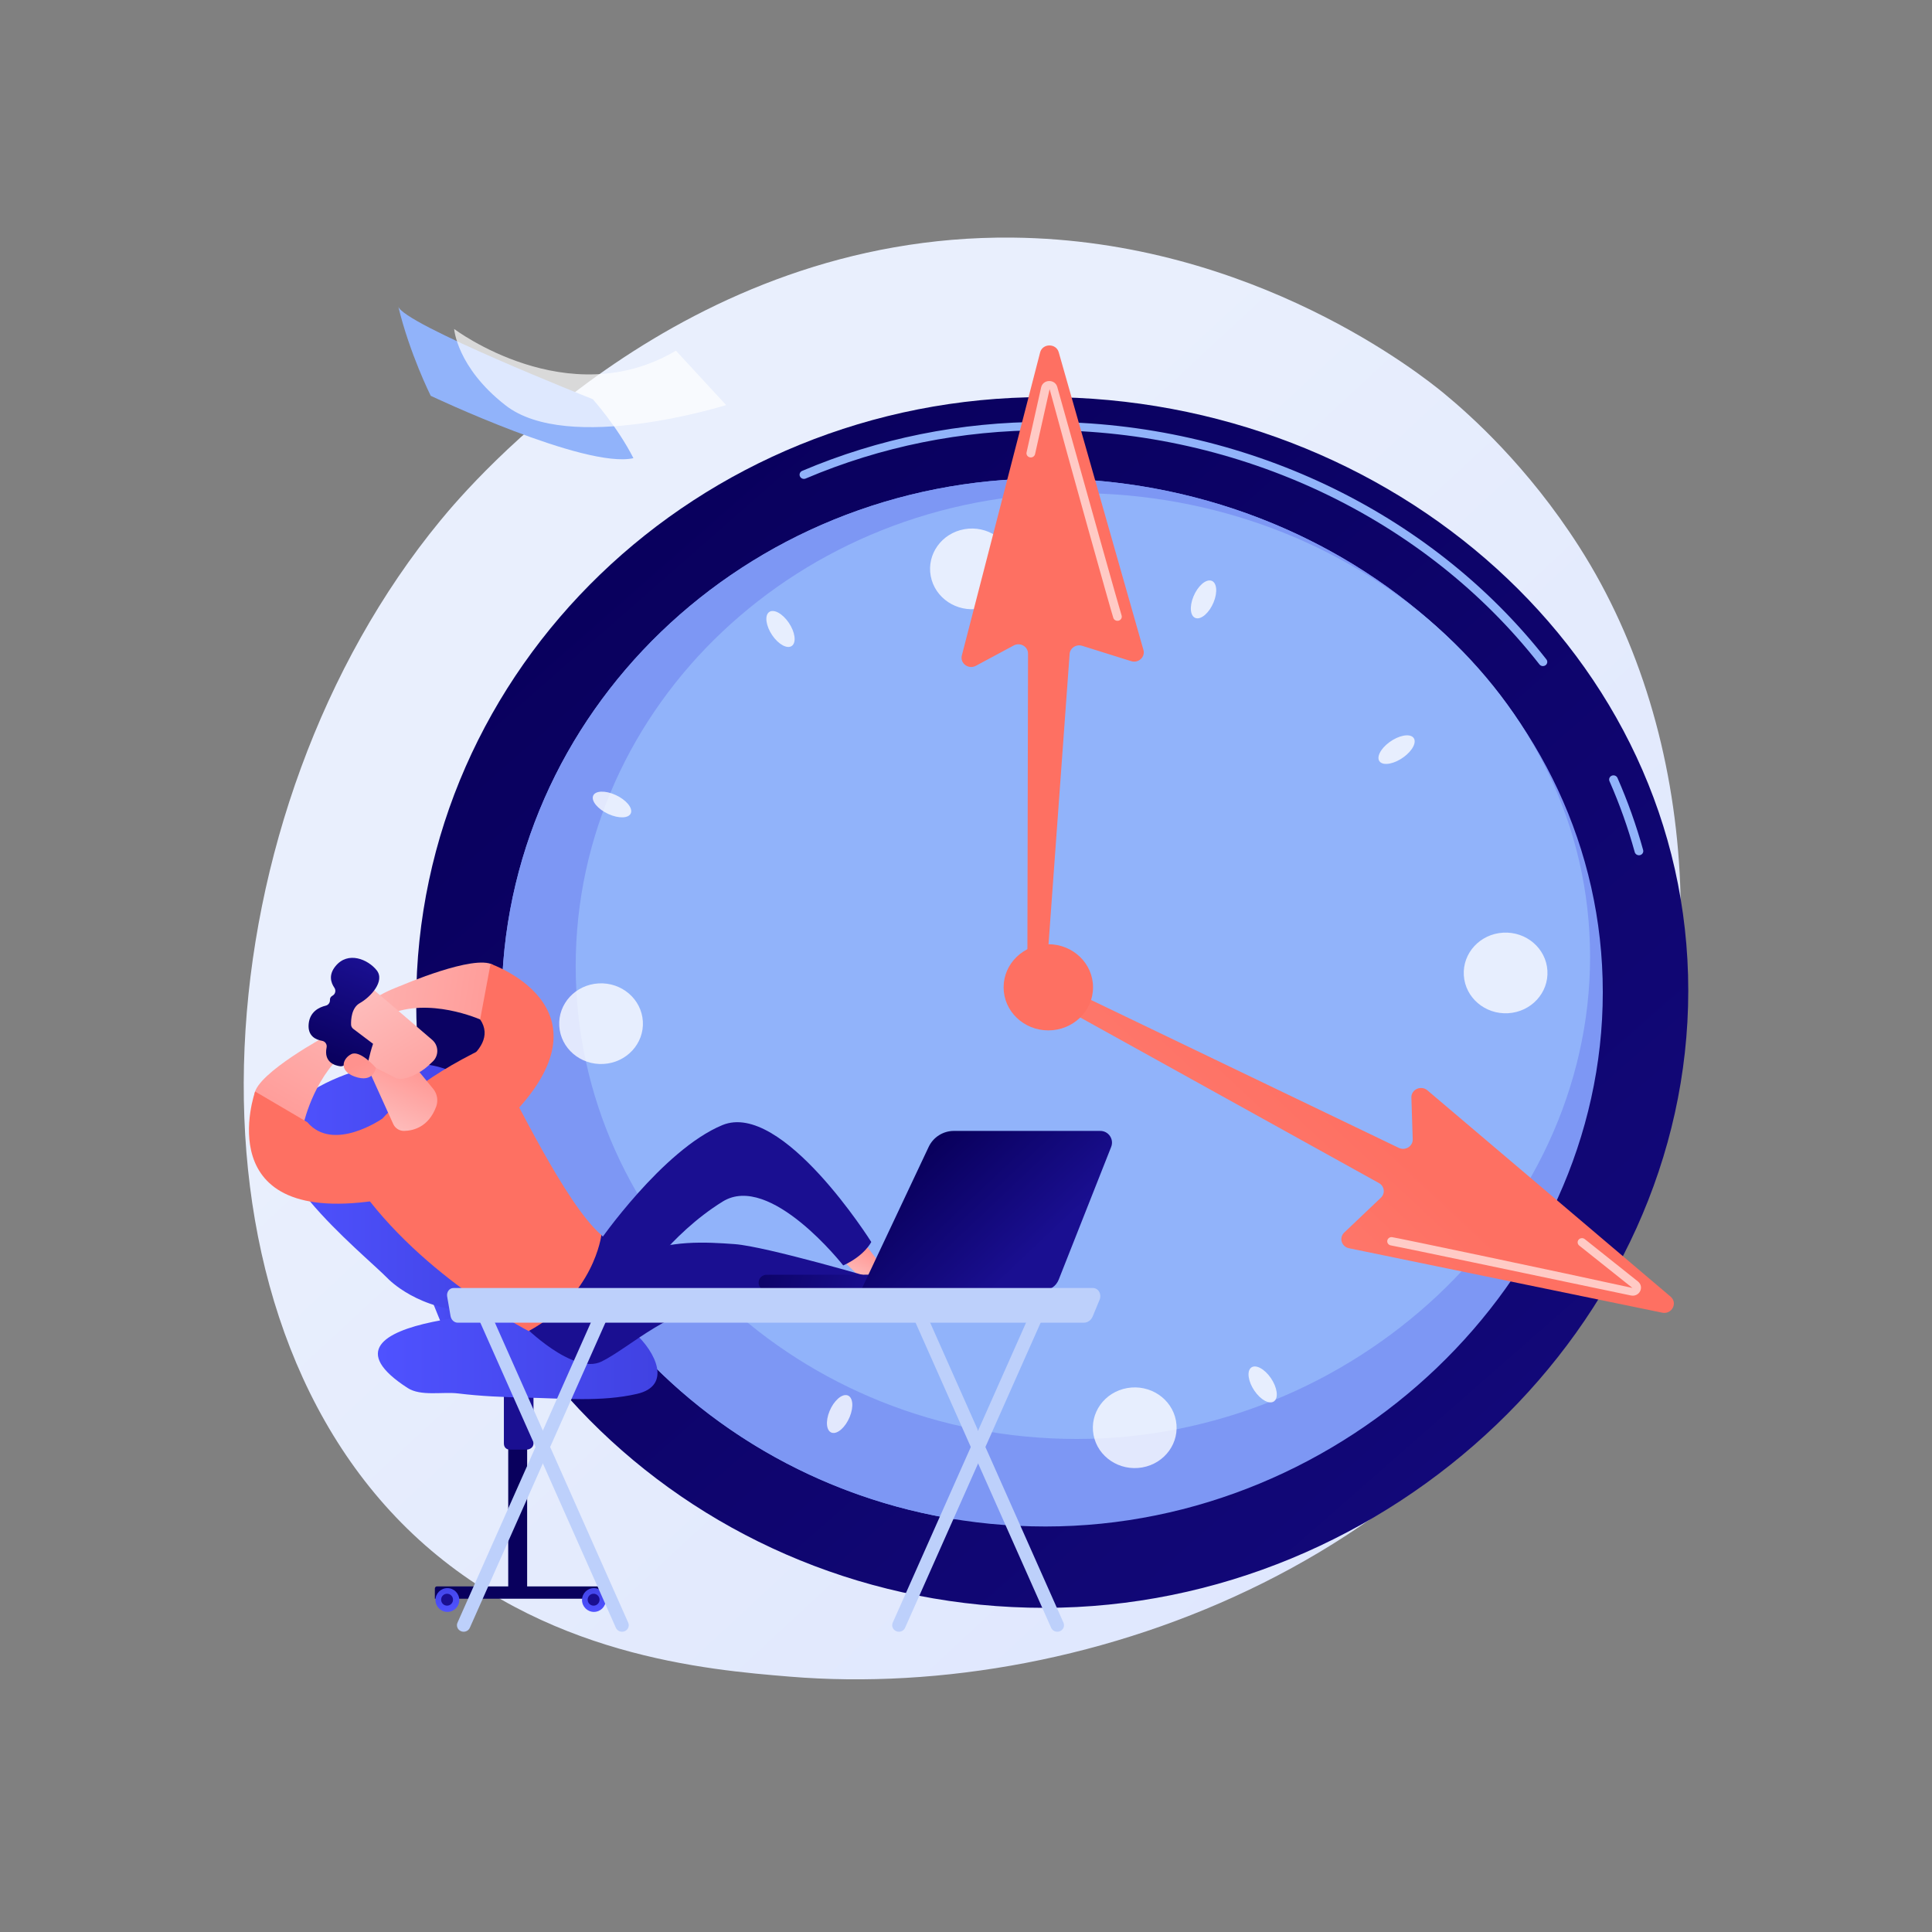 <svg width="3710" height="3710" viewBox="0 0 3710 3710" fill="none" xmlns="http://www.w3.org/2000/svg">
<rect x="0" y="0" width="3710" height="3710" fill="#808080" stroke="none"/>
<g clip-path="url(#clip0_521_5295)">
<path d="M3111.93 2333.36C2832.37 2986.79 2094.43 3267.46 1516.24 3219.6C1358.37 3206.54 1040.73 3180.25 792.715 2945.71C316.421 2495.29 389.775 1553.8 845.725 999.497C904.442 928.115 1310.87 449.859 1944.22 456.261C2407.92 460.948 2733.38 722.886 2772.96 755.519C2822.95 796.743 2933.22 894.703 3032.6 1050.11C3266.1 1415.27 3286.63 1925.02 3111.93 2333.36Z" fill="url(#paint0_linear_521_5295)"/>
<path d="M799.229 1925.03C799.229 2567.06 1339.37 3087.52 2005.68 3087.52C2671.98 3087.52 3241.97 2544.32 3241.97 1902.29C3241.97 1260.27 2671.98 762.547 2005.68 762.547C1339.38 762.547 799.229 1283.01 799.229 1925.03Z" fill="url(#paint1_linear_521_5295)"/>
<path d="M3147.24 1642.38C3147.96 1642.38 3148.68 1642.3 3149.39 1642.11C3153.84 1640.97 3156.49 1636.58 3155.31 1632.28C3142.32 1585.31 3125.74 1538.71 3106.01 1493.79C3104.21 1489.72 3099.3 1487.85 3095.09 1489.53C3090.86 1491.27 3088.88 1495.97 3090.67 1500.06C3110.1 1544.28 3126.42 1590.15 3139.2 1636.42C3140.19 1640.01 3143.57 1642.38 3147.24 1642.38Z" fill="#91B3FA"/>
<path d="M2962.89 1279.09C2964.63 1279.09 2966.39 1278.56 2967.9 1277.48C2971.57 1274.81 2972.3 1269.77 2969.53 1266.24C2746.01 980.623 2385.96 810.121 2006.39 810.121C1844.29 810.121 1687.5 841.793 1540.39 904.223C1536.19 906.011 1534.28 910.762 1536.13 914.807C1537.98 918.866 1542.9 920.702 1547.11 918.93C1692.09 857.378 1846.62 826.176 2006.39 826.176C2380.76 826.176 2735.83 994.295 2956.22 1275.9C2957.87 1278 2960.35 1279.09 2962.89 1279.09Z" fill="#91B3FA"/>
<path d="M963.369 1925.04C963.369 2480.78 1430.93 2931.3 2007.68 2931.3C2584.44 2931.3 3077.83 2461.09 3077.83 1905.35C3077.83 1349.61 2584.44 918.773 2007.68 918.773C1430.93 918.773 963.369 1369.29 963.369 1925.04Z" fill="#7D97F4"/>
<path d="M963.373 1925.04C963.373 1369.29 1430.93 918.773 2007.69 918.773C2320 918.773 2607.82 1045.15 2806.14 1249.24L2001.68 1894.21L1836.3 2917.73C1341.09 2838.94 963.373 2424.53 963.373 1925.04Z" fill="#7D97F4"/>
<path d="M1105.51 1855.08C1105.51 2356.63 1536.24 2763.21 2067.57 2763.21C2598.89 2763.21 3053.42 2338.86 3053.42 1837.32C3053.42 1335.77 2598.9 946.949 2067.57 946.949C1536.24 946.949 1105.51 1353.53 1105.51 1855.08Z" fill="#91B3FA"/>
<path opacity="0.78" d="M2810.95 1872.85C2813.53 1915.56 2851.55 1948.17 2895.89 1945.69C2940.21 1943.2 2974.06 1906.56 2971.48 1863.84C2968.9 1821.13 2930.87 1788.52 2886.54 1791C2842.21 1793.49 2808.37 1830.13 2810.95 1872.85Z" fill="white"/>
<path opacity="0.78" d="M1073.94 1970.26C1076.51 2012.98 1114.54 2045.59 1158.87 2043.1C1203.2 2040.62 1237.05 2003.97 1234.47 1961.26C1231.89 1918.55 1193.86 1885.93 1149.53 1888.42C1105.2 1890.91 1071.35 1927.55 1073.94 1970.26Z" fill="white"/>
<path opacity="0.78" d="M2164.58 2665.48C2120.89 2673.17 2091.95 2713.52 2099.93 2755.61C2107.91 2797.7 2149.79 2825.59 2193.47 2817.9C2237.15 2810.21 2266.09 2769.86 2258.11 2727.77C2250.14 2685.68 2208.26 2657.79 2164.58 2665.48Z" fill="white"/>
<path opacity="0.78" d="M1851.95 1016.21C1808.26 1023.9 1779.32 1064.25 1787.3 1106.34C1795.28 1148.43 1837.15 1176.32 1880.84 1168.63C1924.52 1160.94 1953.46 1120.59 1945.48 1078.5C1937.51 1036.41 1895.63 1008.52 1851.95 1016.21Z" fill="white"/>
<path opacity="0.78" d="M1592.97 2709.76C1584.8 2729.62 1586.84 2748.22 1597.53 2751.3C1608.22 2754.38 1623.51 2740.77 1631.68 2720.91C1639.85 2701.05 1637.81 2682.45 1627.12 2679.37C1616.43 2676.29 1601.14 2689.9 1592.97 2709.76Z" fill="white"/>
<path opacity="0.78" d="M2291.77 1145.43C2283.6 1165.29 2285.64 1183.89 2296.33 1186.97C2307.02 1190.05 2322.31 1176.44 2330.48 1156.58C2338.65 1136.72 2336.61 1118.12 2325.92 1115.04C2315.23 1111.96 2299.94 1125.56 2291.77 1145.43Z" fill="white"/>
<path opacity="0.78" d="M1228.11 2412.38C1210.42 2425.27 1202.14 2442.19 1209.62 2450.17C1217.09 2458.15 1237.49 2454.17 1255.18 2441.28C1272.86 2428.39 1281.14 2411.48 1273.67 2403.5C1266.19 2395.52 1245.79 2399.49 1228.11 2412.38Z" fill="white"/>
<path opacity="0.78" d="M2668.28 1425.05C2650.6 1437.94 2642.32 1454.86 2649.79 1462.84C2657.27 1470.82 2677.67 1466.84 2695.35 1453.95C2713.04 1441.07 2721.32 1424.15 2713.84 1416.17C2706.36 1408.19 2685.97 1412.17 2668.28 1425.05Z" fill="white"/>
<path opacity="0.78" d="M1182.28 1526.63C1162.26 1517.45 1142.86 1518.17 1138.96 1528.24C1135.05 1538.31 1148.11 1553.92 1168.14 1563.1C1188.16 1572.29 1207.55 1571.57 1211.46 1561.5C1215.36 1551.43 1202.3 1535.82 1182.28 1526.63Z" fill="white"/>
<path opacity="0.78" d="M2755.32 2303.23C2735.3 2294.05 2715.9 2294.76 2712 2304.83C2708.09 2314.9 2721.16 2330.52 2741.18 2339.7C2761.2 2348.89 2780.6 2348.17 2784.5 2338.1C2788.41 2328.03 2775.34 2312.42 2755.32 2303.23Z" fill="white"/>
<path opacity="0.78" d="M1514.64 1195.77C1502.48 1177.9 1485.52 1168.81 1476.76 1175.46C1467.99 1182.12 1470.75 1201.99 1482.9 1219.86C1495.06 1237.73 1512.03 1246.82 1520.79 1240.16C1529.56 1233.51 1526.8 1213.63 1514.64 1195.77Z" fill="white"/>
<path opacity="0.78" d="M2440.55 2646.48C2428.39 2628.61 2411.43 2619.52 2402.66 2626.17C2393.9 2632.82 2396.65 2652.7 2408.81 2670.57C2420.97 2688.44 2437.94 2697.53 2446.7 2690.87C2455.47 2684.22 2452.71 2664.34 2440.55 2646.48Z" fill="white"/>
<path d="M2040.2 1893.85L2686.08 2204.24C2698.6 2210.25 2713.24 2201.22 2712.82 2187.76L2710.28 2107.64C2709.79 2092.06 2728.84 2083.43 2740.98 2093.73L3207.98 2489.92C3222.26 2502.04 3210.51 2524.55 3191.9 2520.71L2590.43 2396.97C2576.04 2394 2570.83 2376.81 2581.31 2366.86L2651.73 2299.95C2660.43 2291.68 2658.56 2277.7 2647.97 2271.82L2022.73 1925.24C2014.02 1920.41 2010.91 1909.77 2015.72 1901.27C2020.48 1892.85 2031.3 1889.57 2040.2 1893.85Z" fill="url(#paint2_linear_521_5295)"/>
<path opacity="0.63" d="M3135.36 2488.07C3141.36 2488.07 3146.8 2484.84 3149.54 2479.4C3152.82 2472.89 3151.14 2465.44 3145.35 2460.83L3043.16 2379.43C3039.62 2376.61 3034.35 2377.1 3031.43 2380.51C3028.5 2383.93 3029 2388.98 3032.55 2391.82L3134.74 2473.22C2998.58 2443.26 2679.67 2376.29 2673.05 2375.65C2668.59 2375.15 2664.39 2378.4 2663.92 2382.82C2663.46 2387.18 2666.7 2391.07 2671.17 2391.6C2680.73 2393.07 2925.13 2444.25 3131.83 2487.69C3133.02 2487.94 3134.2 2488.07 3135.36 2488.07Z" fill="white"/>
<path d="M1972.83 1863.29L1974.11 1254.78C1973.9 1241.31 1958.84 1232.94 1946.63 1239.5L1873.97 1278.52C1859.84 1286.11 1843.12 1273.78 1847.03 1258.65L1997.3 676.857C2001.89 659.061 2028.04 658.758 2033.07 676.449L2195.71 1247.97C2199.6 1261.64 2186.16 1274.01 2172.16 1269.62L2078.12 1240.15C2066.49 1236.51 2054.47 1244.54 2053.93 1256.31L2009.79 1863.8C2009.35 1873.47 2000.97 1881.03 1990.93 1880.82C1980.98 1880.62 1972.98 1872.87 1972.83 1863.29Z" fill="url(#paint3_linear_521_5295)"/>
<path opacity="0.63" d="M2145.81 1192.17C2146.82 1192.17 2147.85 1192 2148.85 1191.62C2153.08 1190.02 2155.19 1185.46 2153.63 1181.37C2150.6 1172.56 2085.33 939.907 2030.27 743.05C2028.32 736.089 2022.18 731.511 2014.49 731.684C2006.99 731.87 2000.89 736.746 1999.3 743.817L1971.3 868.695C1970.33 873.023 1973.19 877.304 1977.68 878.229C1982.13 879.185 1986.6 876.426 1987.59 872.083L2015.59 747.205C2050.62 877.493 2135.62 1181.1 2138.06 1187.08C2139.34 1190.25 2142.48 1192.17 2145.81 1192.17Z" fill="white"/>
<path d="M2013.08 1978.65C2060.5 1978.65 2098.95 1941.61 2098.95 1895.91C2098.95 1850.21 2060.5 1813.17 2013.08 1813.17C1965.66 1813.17 1927.21 1850.21 1927.21 1895.91C1927.21 1941.61 1965.66 1978.65 2013.08 1978.65Z" fill="url(#paint4_linear_521_5295)"/>
<path d="M1138.34 766.547C1138.34 766.547 770.861 621.044 764.736 588.15C786.496 678.908 827.134 760.074 827.134 760.074C827.134 760.074 1124.08 900.798 1216.35 879.813C1185.87 819.693 1138.34 766.547 1138.34 766.547Z" fill="#91B3FA"/>
<path opacity="0.7" d="M1297.99 673.449L1394.32 777.844C1394.32 777.844 1090.95 873.306 970.13 777.844C877.193 705.196 872.123 631.684 872.123 631.684C872.123 631.684 1090.13 796.331 1297.99 673.449Z" fill="white"/>
<path d="M975.939 3062.4H1012.26V2669.63H975.939V3062.4Z" fill="url(#paint5_linear_521_5295)"/>
<path d="M1024.46 2663.32V2771.78C1024.46 2779.12 1017.9 2783.73 1010.55 2783.73H979.422C972.08 2783.73 967.604 2779.12 967.604 2771.78V2663.32H1024.46Z" fill="url(#paint6_linear_521_5295)"/>
<path d="M835.049 3069.97H1153.15V3050.11C1153.15 3048.02 1151.46 3046.33 1149.37 3046.33H839.127C836.875 3046.33 835.049 3048.15 835.049 3050.41V3069.97Z" fill="url(#paint7_linear_521_5295)"/>
<path d="M868.674 2593.8L915.463 2574.78L854.34 2424.38L807.551 2443.4L868.674 2593.8Z" fill="url(#paint8_linear_521_5295)"/>
<path d="M550.796 2131.8C639.54 2043.29 860.304 1987.79 939.671 2120.07C939.671 2120.07 1041.68 2281.06 1021.68 2426.12C1010.48 2466.21 982.797 2518.5 914.495 2518.35C803.785 2518.11 744.67 2455.07 744.67 2455.07C694.354 2403.87 462.052 2220.31 550.796 2131.8Z" fill="url(#paint9_linear_521_5295)"/>
<path d="M1041.19 2517.46C1060.67 2518.89 1079.02 2520.8 1083.48 2521.04C1120.14 2523.02 1159.8 2526.42 1193.46 2542.32C1201.78 2546.25 1210.83 2552.6 1219.56 2560.47C1258.5 2595.56 1291.03 2660.87 1223.46 2676.59C1154.83 2692.55 1079.47 2685.24 1009.82 2683.82C966.369 2682.93 923.271 2681.13 880.104 2675.85C849.753 2672.13 808.299 2681.84 782.696 2665.29C564.781 2524.42 1041.19 2517.46 1041.19 2517.46Z" fill="url(#paint10_linear_521_5295)"/>
<path d="M583.722 2154.94C583.722 2154.94 605.895 2058.28 674.175 2011.61C624.608 1962.54 628.948 1987.8 628.948 1987.8C628.948 1987.8 494.436 2059.95 488.572 2100.83C535.62 2146.53 583.722 2154.94 583.722 2154.94Z" fill="url(#paint11_linear_521_5295)"/>
<path d="M734.257 2148.06C734.257 2148.06 639.904 2213.86 590.168 2154.94L489.926 2096.02C489.926 2096.02 396.453 2360.28 734.257 2303.46C728.026 2215.07 734.257 2148.06 734.257 2148.06Z" fill="url(#paint12_linear_521_5295)"/>
<path d="M929.851 1960.96C929.851 1960.96 840.36 1918.23 761.356 1942.69C644.738 1937.89 770.824 1892.46 770.824 1892.46C770.824 1892.46 910.97 1831.97 946.637 1852.8C953.172 1918.06 929.851 1960.96 929.851 1960.96Z" fill="url(#paint13_linear_521_5295)"/>
<path d="M830.861 2074.58C830.861 2074.58 965.314 2021.45 922.038 1957.58L942.029 1850.87C942.029 1850.87 1207.11 1941.97 952.57 2171.21C887.221 2111.37 830.861 2074.58 830.861 2074.58Z" fill="url(#paint14_linear_521_5295)"/>
<path d="M1682.6 2433.28C1682.6 2433.28 1793.94 2370.45 1831.99 2407.86C1831.99 2407.86 1739.98 2490.36 1699.22 2486.64C1658.46 2482.92 1649.71 2461.23 1649.71 2461.23L1682.6 2433.28Z" fill="url(#paint15_linear_521_5295)"/>
<path d="M1619.19 2421.17L1656.59 2457.11C1662.23 2462.54 1670.95 2463.74 1677.52 2459.49C1680.81 2457.36 1684.47 2454.06 1688.34 2449.02C1693.8 2441.92 1693.92 2432.04 1688.5 2424.91L1662.32 2390.48L1619.19 2421.17Z" fill="url(#paint16_linear_521_5295)"/>
<path d="M1149.38 2386.03C1149.38 2386.03 1272.19 2208.1 1387.14 2160.53C1502.08 2112.95 1673.08 2384.93 1673.08 2384.93C1673.08 2384.93 1660.88 2410.92 1619.22 2430.01C1619.22 2430.01 1478.92 2250.78 1387.76 2307.33C1285.28 2370.9 1223.07 2469.97 1223.07 2469.97L1154.43 2390.63L1149.38 2386.03Z" fill="url(#paint17_linear_521_5295)"/>
<path d="M1799.22 2412.57C1780.07 2428.86 1711.96 2468.54 1705.59 2477.59C1699.22 2486.64 1702.92 2509.14 1702.92 2509.14C1702.92 2509.14 1708.49 2516.77 1723.63 2518.35C1746.63 2512.28 1792.49 2496.38 1823.28 2460.76C1845.93 2434.56 1847.58 2409.68 1844.16 2392.14C1829.79 2394.29 1811.97 2401.73 1799.22 2412.57Z" fill="url(#paint18_linear_521_5295)"/>
<path d="M1823.28 2460.76C1792.48 2496.38 1746.63 2512.28 1723.63 2518.35C1733.86 2519.42 1748.45 2517.73 1768.66 2509.04C1818.76 2487.49 1863.17 2422.66 1867.79 2406.62C1871.49 2393.77 1859.88 2389.78 1844.16 2392.14C1847.58 2409.68 1845.93 2434.56 1823.28 2460.76Z" fill="url(#paint19_linear_521_5295)"/>
<path d="M1665.84 2513.33C1671.65 2515.73 1696.6 2513.1 1710.73 2511.35C1717.44 2510.52 1723.25 2506.32 1726.1 2500.19C1727.91 2496.3 1729.64 2491.66 1730.35 2487.06C1731.41 2480.15 1726.49 2473.72 1719.58 2472.69L1667.95 2465.01L1665.84 2513.33Z" fill="url(#paint20_linear_521_5295)"/>
<path d="M1005.38 2545.39C1005.38 2545.39 1100.39 2641.36 1155.15 2614.54C1209.9 2587.71 1296.53 2503.4 1376.67 2512.63C1456.8 2521.86 1609.93 2545.44 1681.8 2515.56C1681.8 2515.56 1695.13 2477.41 1686.89 2457.02C1686.89 2457.02 1471.39 2393.44 1410.59 2389.06C1357.94 2385.26 1281.71 2380.29 1223.48 2411.33C1206.82 2420.21 1191.51 2410.26 1178.5 2396.56L1154.81 2371.63L1005.38 2545.39Z" fill="url(#paint21_linear_521_5295)"/>
<path d="M674.176 2256.41C674.176 2256.41 680.6 2132.27 931.599 2011.61C931.599 2011.61 942.807 2036.5 964.61 2068.12C986.413 2099.74 1084.48 2310.93 1154.82 2371.63C1154.82 2371.63 1141.02 2487.61 1015.15 2556.04C1015.15 2556.04 793.748 2442.65 674.176 2256.41Z" fill="url(#paint22_linear_521_5295)"/>
<path d="M704.576 2046.79L755.28 2158.78C759.123 2166.77 767.238 2171.89 776.099 2171.68C794.008 2171.26 823.109 2164.09 837.563 2125.07C841.862 2113.46 839.682 2100.41 831.823 2090.84L773.923 2020.36L704.576 2046.79Z" fill="url(#paint23_linear_521_5295)"/>
<path d="M704.959 1890.35C706.546 1890.97 788.321 1961.1 829.969 1996.87C842.684 2007.78 843.027 2027.32 830.728 2038.71L821.304 2047.43C808.425 2059.35 777.691 2076.44 761.132 2070.63L649.607 2013.9C649.607 2013.9 669.29 1876.46 704.959 1890.35Z" fill="url(#paint24_linear_521_5295)"/>
<path d="M618.458 1998.69C606.529 1996.64 590.548 1989.58 592.736 1966.26C594.959 1942.56 613.025 1934.14 625.53 1931.15C630.586 1929.94 633.889 1925.28 633.636 1920.09C633.492 1917.13 634.628 1914.07 638.657 1911.88C644.086 1908.92 645.568 1901.78 642.064 1896.68C635.333 1886.9 630.598 1872.04 644.24 1855.32C668.447 1825.66 706.948 1842.53 723.374 1863.26C739.801 1883.99 711.728 1914.66 690.967 1926.26C675.183 1935.09 673.881 1957.39 674.164 1967.57C674.254 1970.79 675.822 1973.78 678.397 1975.72L716.375 2004.4C712.631 2015.34 709.83 2026.49 707.154 2037.72C704.088 2036.12 701.44 2034.82 699.43 2033.97C685.234 2027.97 667.999 2039.81 661.117 2045.3C658.861 2047.1 655.992 2047.88 653.133 2047.49C643.026 2046.12 621.379 2039.86 627.164 2011.39C628.375 2005.44 624.45 1999.72 618.458 1998.69Z" fill="url(#paint25_linear_521_5295)"/>
<path d="M721.824 2050.54C721.824 2050.54 691.652 2015.64 674.544 2024.28C657.435 2032.91 650.62 2056.18 680.57 2067.15C717.824 2080.8 721.824 2050.54 721.824 2050.54Z" fill="url(#paint26_linear_521_5295)"/>
<path d="M1140.49 3095.32C1153.11 3095.32 1163.34 3085.1 1163.34 3072.48C1163.34 3059.86 1153.11 3049.63 1140.49 3049.63C1127.88 3049.63 1117.65 3059.86 1117.65 3072.48C1117.65 3085.1 1127.88 3095.32 1140.49 3095.32Z" fill="url(#paint27_linear_521_5295)"/>
<path d="M1128.47 3071.88C1128.47 3078.19 1133.58 3083.3 1139.89 3083.3C1146.2 3083.3 1151.32 3078.18 1151.32 3071.88C1151.32 3065.57 1146.2 3060.45 1139.89 3060.45C1133.58 3060.45 1128.47 3065.57 1128.47 3071.88Z" fill="url(#paint28_linear_521_5295)"/>
<path d="M859.102 3095.32C871.721 3095.32 881.95 3085.1 881.95 3072.48C881.95 3059.86 871.721 3049.63 859.102 3049.63C846.483 3049.63 836.254 3059.86 836.254 3072.48C836.254 3085.1 846.483 3095.32 859.102 3095.32Z" fill="url(#paint29_linear_521_5295)"/>
<path d="M847.076 3071.88C847.076 3078.19 852.19 3083.3 858.5 3083.3C864.809 3083.3 869.924 3078.18 869.924 3071.88C869.924 3065.57 864.809 3060.45 858.5 3060.45C852.19 3060.45 847.076 3065.57 847.076 3071.88Z" fill="url(#paint30_linear_521_5295)"/>
<path d="M1471.1 2478.16C1471.36 2478.18 1471.62 2478.18 1471.88 2478.18L1809.44 2477.81C1817.78 2477.81 1824.54 2471.03 1824.53 2462.69C1824.52 2454.34 1817.72 2447.45 1809.4 2447.6L1471.85 2447.96C1463.5 2447.97 1456.75 2454.74 1456.76 2463.09C1456.76 2471.17 1463.12 2477.77 1471.1 2478.16Z" fill="url(#paint31_linear_521_5295)"/>
<path d="M2112.88 2171.69H1831.77C1811.03 2171.69 1792.15 2183.65 1783.31 2202.41L1653.35 2477.98H2002.7C2016.06 2477.98 2028.07 2469.82 2032.98 2457.39L2133.76 2202.39C2139.58 2187.65 2128.73 2171.69 2112.88 2171.69Z" fill="url(#paint32_linear_521_5295)"/>
<path d="M2030.34 3133.4C2032.04 3133.4 2033.76 3133.07 2035.42 3132.38C2041.95 3129.66 2044.97 3122.33 2042.16 3116.01L1772.14 2508.31C1769.34 2501.99 1761.77 2499.07 1755.23 2501.79C1748.7 2504.51 1745.68 2511.84 1748.49 2518.16L2018.51 3125.86C2020.6 3130.58 2025.35 3133.4 2030.34 3133.4Z" fill="#BDD0FB"/>
<path d="M1726.15 3133.4C1731.14 3133.4 1735.89 3130.58 1737.99 3125.86L2008 2518.16C2010.81 2511.84 2007.8 2504.51 2001.26 2501.79C1994.74 2499.07 1987.16 2501.99 1984.35 2508.31L1714.33 3116.01C1711.52 3122.33 1714.54 3129.66 1721.07 3132.38C1722.73 3133.07 1724.46 3133.4 1726.15 3133.4Z" fill="#BDD0FB"/>
<path d="M1194.52 3133.4C1196.22 3133.4 1197.95 3133.07 1199.6 3132.38C1206.14 3129.66 1209.15 3122.33 1206.34 3116.01L936.326 2508.31C933.516 2501.99 925.952 2499.07 919.411 2501.79C912.88 2504.51 909.862 2511.84 912.672 2518.16L1182.69 3125.86C1184.79 3130.58 1189.53 3133.4 1194.52 3133.4Z" fill="#BDD0FB"/>
<path d="M890.339 3133.4C895.329 3133.4 900.077 3130.58 902.172 3125.86L1172.19 2518.16C1175 2511.84 1171.98 2504.51 1165.45 2501.79C1158.92 2499.07 1151.35 2501.99 1148.54 2508.31L878.518 3116.01C875.708 3122.33 878.725 3129.66 885.257 3132.38C886.914 3133.07 888.641 3133.4 890.339 3133.4Z" fill="#BDD0FB"/>
<path d="M858.667 2489.55C857.978 2485.57 858.916 2481.44 861.224 2478.31C863.531 2475.18 866.968 2473.37 870.595 2473.37H2098.98C2103.74 2473.37 2108.18 2476.09 2110.75 2480.59C2113.32 2485.08 2113.67 2490.74 2111.67 2495.58L2098.36 2527.84C2095.31 2535.23 2088.7 2539.95 2081.44 2539.95H879.023C872.262 2539.95 866.452 2534.59 865.168 2527.16L858.667 2489.55Z" fill="#BDD0FB"/>
</g>
<defs>
<linearGradient id="paint0_linear_521_5295" x1="3395.46" y1="3584.77" x2="1360.93" y2="1388.78" gradientUnits="userSpaceOnUse">
<stop stop-color="#DAE3FE"/>
<stop offset="1" stop-color="#E9EFFD"/>
</linearGradient>
<linearGradient id="paint1_linear_521_5295" x1="1189.54" y1="977.84" x2="4291.66" y2="4513.76" gradientUnits="userSpaceOnUse">
<stop stop-color="#09005D"/>
<stop offset="1" stop-color="#1A0F91"/>
</linearGradient>
<linearGradient id="paint2_linear_521_5295" x1="1838.94" y1="3035.23" x2="2645.7" y2="2172.51" gradientUnits="userSpaceOnUse">
<stop stop-color="#FF928E"/>
<stop offset="1" stop-color="#FE7062"/>
</linearGradient>
<linearGradient id="paint3_linear_521_5295" x1="3778.52" y1="-1046.67" x2="3286.84" y2="-404.473" gradientUnits="userSpaceOnUse">
<stop stop-color="#FF928E"/>
<stop offset="1" stop-color="#FE7062"/>
</linearGradient>
<linearGradient id="paint4_linear_521_5295" x1="2267.48" y1="1308.36" x2="2127.02" y2="1632.77" gradientUnits="userSpaceOnUse">
<stop stop-color="#FF928E"/>
<stop offset="1" stop-color="#FE7062"/>
</linearGradient>
<linearGradient id="paint5_linear_521_5295" x1="2629.96" y1="5233.71" x2="2799.41" y2="5478.97" gradientUnits="userSpaceOnUse">
<stop stop-color="#09005D"/>
<stop offset="1" stop-color="#1A0F91"/>
</linearGradient>
<linearGradient id="paint6_linear_521_5295" x1="1421.16" y1="1904.1" x2="1233.87" y2="2263.07" gradientUnits="userSpaceOnUse">
<stop stop-color="#09005D"/>
<stop offset="1" stop-color="#1A0F91"/>
</linearGradient>
<linearGradient id="paint7_linear_521_5295" x1="2568.05" y1="5337.55" x2="2740.75" y2="5587.51" gradientUnits="userSpaceOnUse">
<stop stop-color="#09005D"/>
<stop offset="1" stop-color="#1A0F91"/>
</linearGradient>
<linearGradient id="paint8_linear_521_5295" x1="807.55" y1="2509.09" x2="915.463" y2="2509.09" gradientUnits="userSpaceOnUse">
<stop stop-color="#4F52FF"/>
<stop offset="1" stop-color="#4042E2"/>
</linearGradient>
<linearGradient id="paint9_linear_521_5295" x1="530.791" y1="2279.82" x2="1024.28" y2="2279.82" gradientUnits="userSpaceOnUse">
<stop stop-color="#4F52FF"/>
<stop offset="1" stop-color="#4042E2"/>
</linearGradient>
<linearGradient id="paint10_linear_521_5295" x1="725.629" y1="2602.09" x2="1262.57" y2="2602.09" gradientUnits="userSpaceOnUse">
<stop stop-color="#4F52FF"/>
<stop offset="1" stop-color="#4042E2"/>
</linearGradient>
<linearGradient id="paint11_linear_521_5295" x1="674.866" y1="1888.46" x2="489.152" y2="2218.01" gradientUnits="userSpaceOnUse">
<stop stop-color="#FEBBBA"/>
<stop offset="1" stop-color="#FF928E"/>
</linearGradient>
<linearGradient id="paint12_linear_521_5295" x1="-1318.24" y1="-5726.48" x2="-1172.77" y2="-5129.53" gradientUnits="userSpaceOnUse">
<stop stop-color="#FF928E"/>
<stop offset="1" stop-color="#FE7062"/>
</linearGradient>
<linearGradient id="paint13_linear_521_5295" x1="598.358" y1="1857.08" x2="1059.79" y2="1930.53" gradientUnits="userSpaceOnUse">
<stop stop-color="#FEBBBA"/>
<stop offset="1" stop-color="#FF928E"/>
</linearGradient>
<linearGradient id="paint14_linear_521_5295" x1="-7985.35" y1="-9479.12" x2="-7608.27" y2="-8993.99" gradientUnits="userSpaceOnUse">
<stop stop-color="#FF928E"/>
<stop offset="1" stop-color="#FE7062"/>
</linearGradient>
<linearGradient id="paint15_linear_521_5295" x1="1651.25" y1="2321.44" x2="1738.85" y2="2432.5" gradientUnits="userSpaceOnUse">
<stop stop-color="#09005D"/>
<stop offset="1" stop-color="#1A0F91"/>
</linearGradient>
<linearGradient id="paint16_linear_521_5295" x1="1645.7" y1="2453.16" x2="1672.47" y2="2395.17" gradientUnits="userSpaceOnUse">
<stop stop-color="#FEBBBA"/>
<stop offset="1" stop-color="#FF928E"/>
</linearGradient>
<linearGradient id="paint17_linear_521_5295" x1="-11568" y1="-10427.4" x2="-11241.5" y2="-10105.4" gradientUnits="userSpaceOnUse">
<stop stop-color="#09005D"/>
<stop offset="1" stop-color="#1A0F91"/>
</linearGradient>
<linearGradient id="paint18_linear_521_5295" x1="1751.39" y1="2408.66" x2="1922.1" y2="2732.29" gradientUnits="userSpaceOnUse">
<stop stop-color="#09005D"/>
<stop offset="1" stop-color="#1A0F91"/>
</linearGradient>
<linearGradient id="paint19_linear_521_5295" x1="1761.92" y1="2536.03" x2="1833.91" y2="2380.11" gradientUnits="userSpaceOnUse">
<stop stop-color="#53D8FF"/>
<stop offset="1" stop-color="#3840F7"/>
</linearGradient>
<linearGradient id="paint20_linear_521_5295" x1="1679.85" y1="2519.8" x2="1704.98" y2="2465.38" gradientUnits="userSpaceOnUse">
<stop stop-color="#FEBBBA"/>
<stop offset="1" stop-color="#FF928E"/>
</linearGradient>
<linearGradient id="paint21_linear_521_5295" x1="-11663.3" y1="-10330.8" x2="-11336.9" y2="-10008.7" gradientUnits="userSpaceOnUse">
<stop stop-color="#09005D"/>
<stop offset="1" stop-color="#1A0F91"/>
</linearGradient>
<linearGradient id="paint22_linear_521_5295" x1="-1060.27" y1="-5789.31" x2="-914.794" y2="-5192.36" gradientUnits="userSpaceOnUse">
<stop stop-color="#FF928E"/>
<stop offset="1" stop-color="#FE7062"/>
</linearGradient>
<linearGradient id="paint23_linear_521_5295" x1="738.507" y1="2156.81" x2="796.664" y2="2030.86" gradientUnits="userSpaceOnUse">
<stop stop-color="#FEBBBA"/>
<stop offset="1" stop-color="#FF928E"/>
</linearGradient>
<linearGradient id="paint24_linear_521_5295" x1="693.811" y1="1929.44" x2="864.961" y2="2207.37" gradientUnits="userSpaceOnUse">
<stop stop-color="#FEBBBA"/>
<stop offset="1" stop-color="#FF928E"/>
</linearGradient>
<linearGradient id="paint25_linear_521_5295" x1="633.726" y1="2041.29" x2="708.947" y2="1848.25" gradientUnits="userSpaceOnUse">
<stop stop-color="#09005D"/>
<stop offset="1" stop-color="#1A0F91"/>
</linearGradient>
<linearGradient id="paint26_linear_521_5295" x1="770.613" y1="2225.09" x2="688.138" y2="2043.65" gradientUnits="userSpaceOnUse">
<stop stop-color="#FEBBBA"/>
<stop offset="1" stop-color="#FF928E"/>
</linearGradient>
<linearGradient id="paint27_linear_521_5295" x1="1143.79" y1="3093.18" x2="1134.67" y2="3035.85" gradientUnits="userSpaceOnUse">
<stop stop-color="#4F52FF"/>
<stop offset="1" stop-color="#4042E2"/>
</linearGradient>
<linearGradient id="paint28_linear_521_5295" x1="-8700.44" y1="-11170.8" x2="-8530.99" y2="-10925.6" gradientUnits="userSpaceOnUse">
<stop stop-color="#09005D"/>
<stop offset="1" stop-color="#1A0F91"/>
</linearGradient>
<linearGradient id="paint29_linear_521_5295" x1="862.394" y1="3093.18" x2="853.279" y2="3035.85" gradientUnits="userSpaceOnUse">
<stop stop-color="#4F52FF"/>
<stop offset="1" stop-color="#4042E2"/>
</linearGradient>
<linearGradient id="paint30_linear_521_5295" x1="-8890.91" y1="-11039.2" x2="-8721.46" y2="-10794" gradientUnits="userSpaceOnUse">
<stop stop-color="#09005D"/>
<stop offset="1" stop-color="#1A0F91"/>
</linearGradient>
<linearGradient id="paint31_linear_521_5295" x1="1413.84" y1="2388.48" x2="1681.8" y2="2476.36" gradientUnits="userSpaceOnUse">
<stop stop-color="#09005D"/>
<stop offset="1" stop-color="#1A0F91"/>
</linearGradient>
<linearGradient id="paint32_linear_521_5295" x1="1781.93" y1="2212.78" x2="1974.91" y2="2416.74" gradientUnits="userSpaceOnUse">
<stop stop-color="#09005D"/>
<stop offset="1" stop-color="#1A0F91"/>
</linearGradient>
<clipPath id="clip0_521_5295">
<rect width="3710" height="3710" fill="white"/>
</clipPath>
</defs>
</svg>

